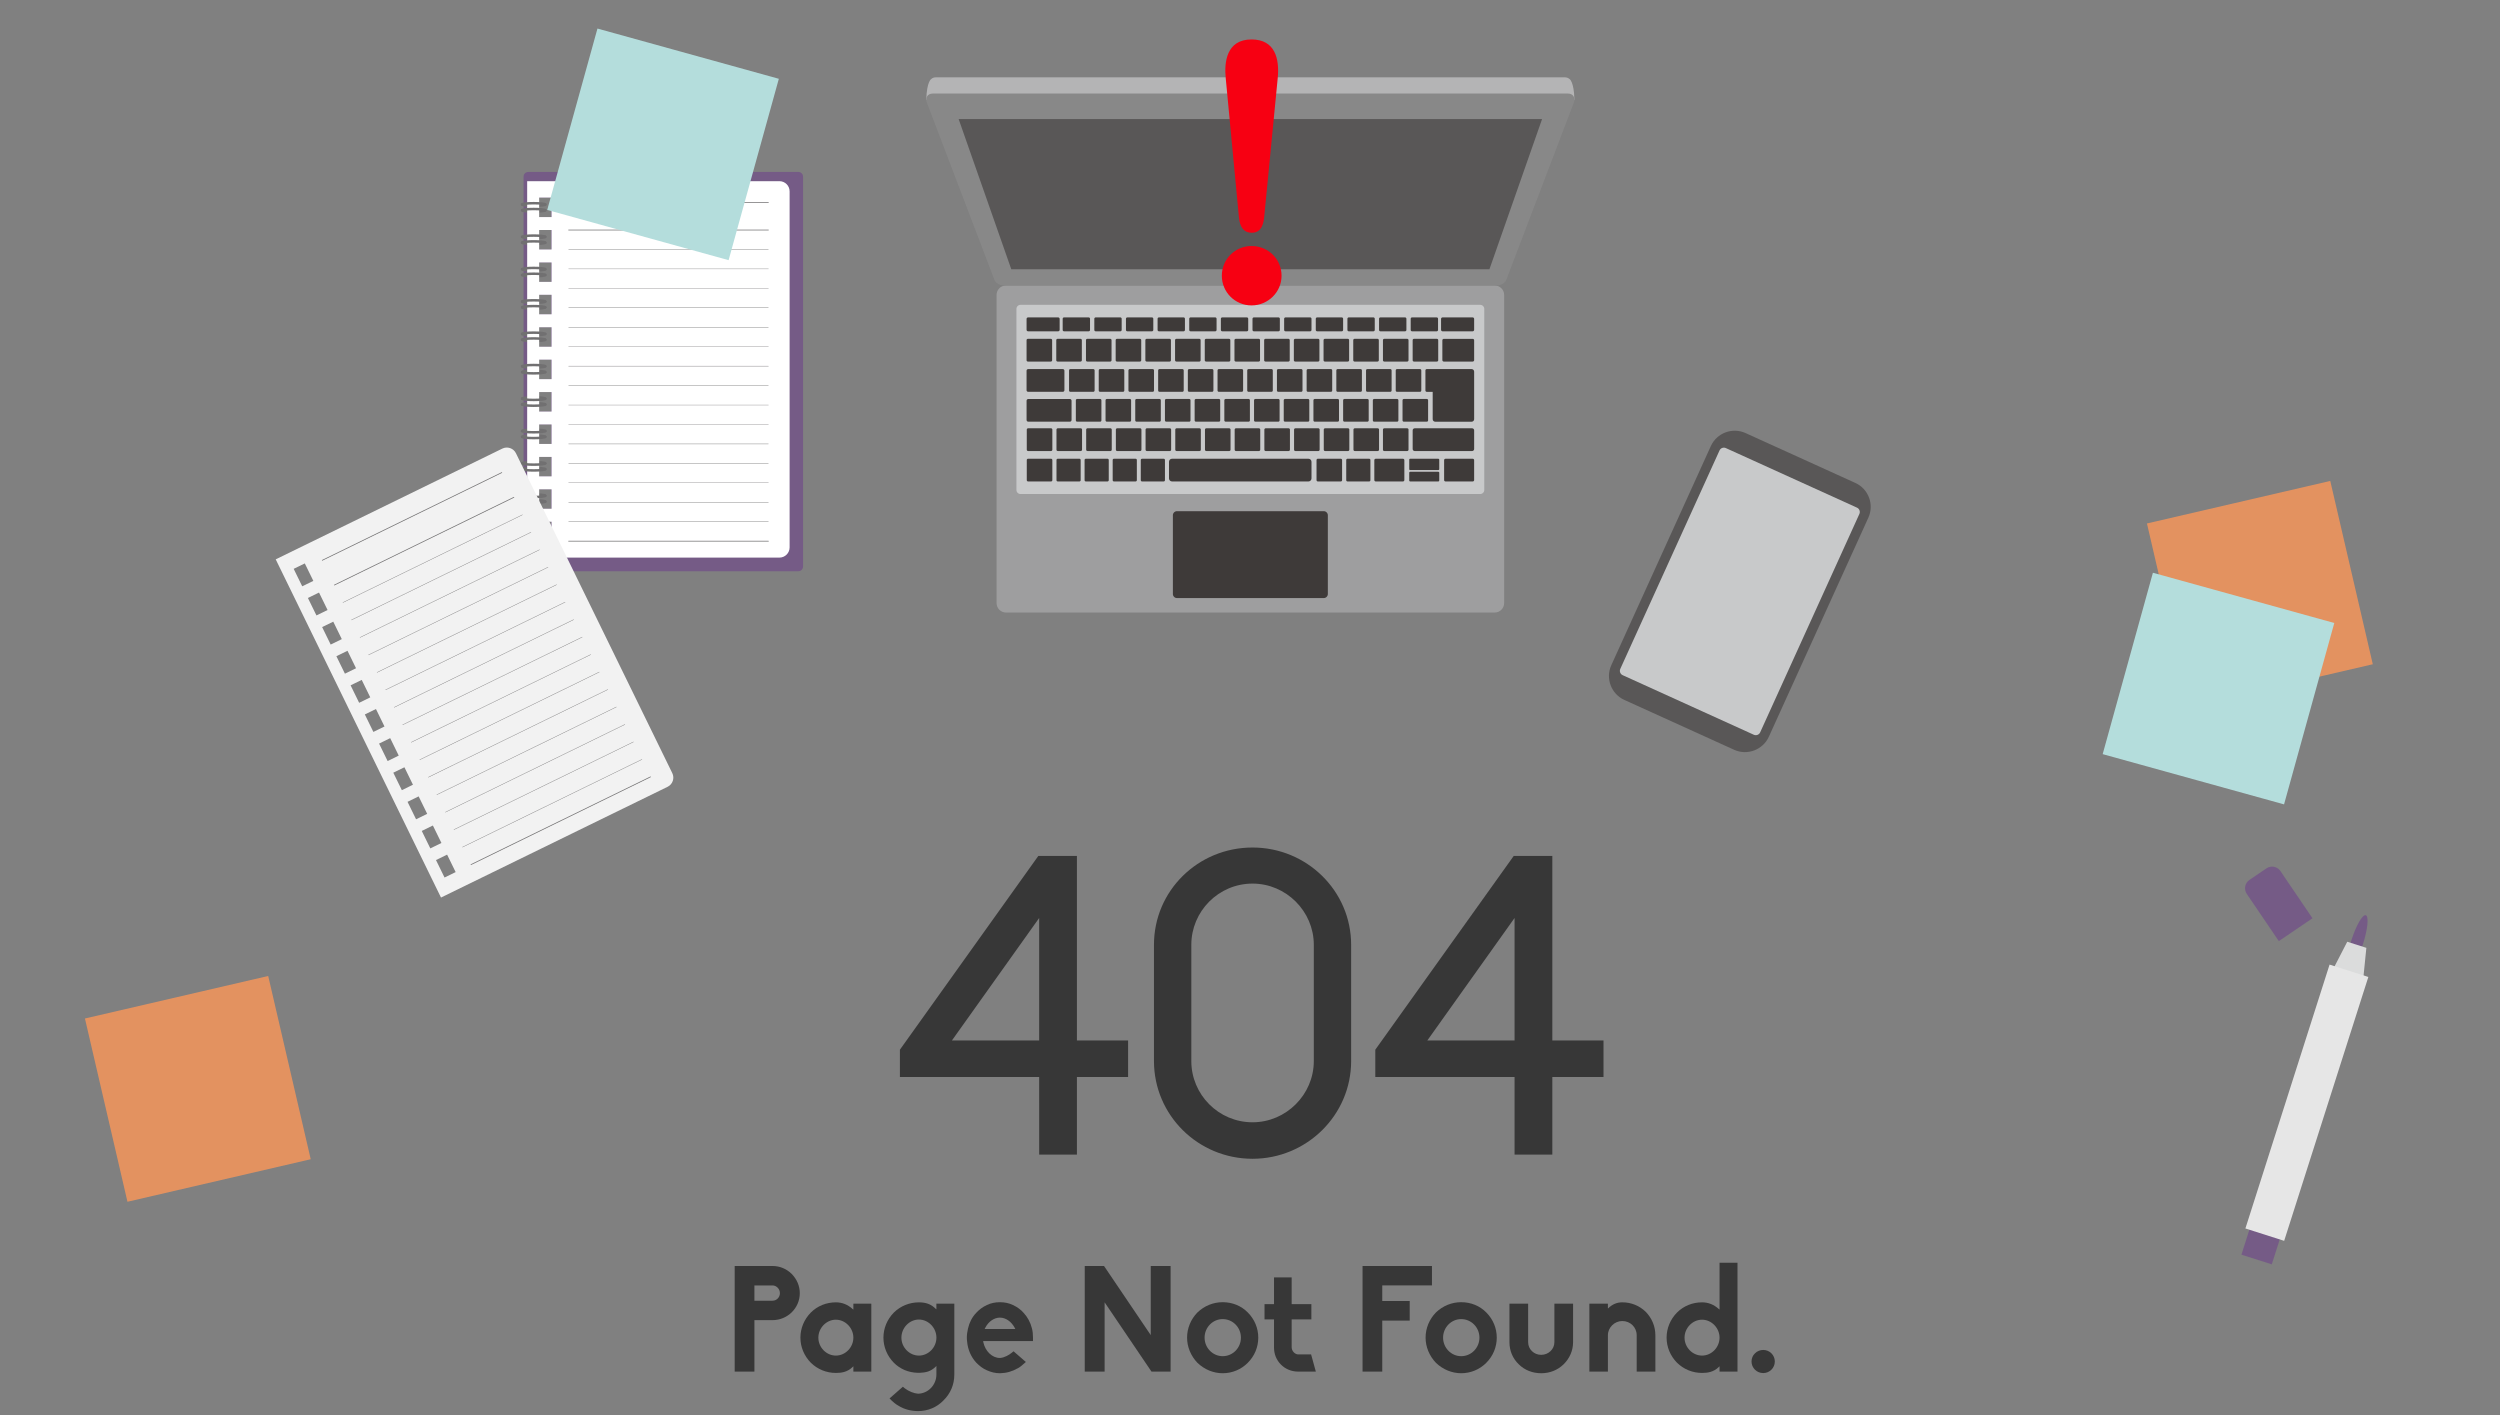 <?xml version="1.0" encoding="utf-8"?>
<!-- Generator: Adobe Illustrator 15.0.0, SVG Export Plug-In . SVG Version: 6.00 Build 0)  -->
<!DOCTYPE svg PUBLIC "-//W3C//DTD SVG 1.1//EN" "http://www.w3.org/Graphics/SVG/1.1/DTD/svg11.dtd">
<svg version="1.1" id="レイヤー_1" xmlns="http://www.w3.org/2000/svg" xmlns:xlink="http://www.w3.org/1999/xlink" x="0px"
	 y="0px" width="590px" height="334.007px" viewBox="0 0.003 590 334.007" enable-background="new 0 0.003 590 334.007"
	 xml:space="preserve">
<rect x="0" y="0.003" width="590" height="334.007" fill="#808080" stroke="none"/>
<g>
	<g>
		<g>
			<path fill="#9E9E9F" d="M352.752,144.563H237.418c-1.227,0-2.228-1.002-2.228-2.227V69.604c0-1.225,1.001-2.227,2.228-2.227
				h115.334c1.225,0,2.227,1.002,2.227,2.227v72.732C354.977,143.562,353.976,144.563,352.752,144.563z"/>
			<g>
				<path fill="#C8C9CA" d="M349.327,116.594H240.842c-0.529,0-0.964-0.435-0.964-0.964V72.906c0-0.527,0.435-0.963,0.964-0.963
					h108.484c0.528,0,0.963,0.436,0.963,0.963v42.726C350.29,116.159,349.857,116.594,349.327,116.594z"/>
				<path fill="#3E3A39" d="M249.723,78.195h-7.098c-0.194,0-0.354-0.157-0.354-0.354v-2.578c0-0.195,0.159-0.354,0.354-0.354h7.098
					c0.193,0,0.354,0.157,0.354,0.354v2.578C250.077,78.036,249.917,78.195,249.723,78.195z"/>
				<path fill="#3E3A39" d="M347.544,78.195h-7.1c-0.192,0-0.354-0.157-0.354-0.354v-2.578c0-0.195,0.158-0.354,0.354-0.354h7.1
					c0.195,0,0.354,0.157,0.354,0.354v2.578C347.898,78.036,347.74,78.195,347.544,78.195z"/>
				<path fill="#3E3A39" d="M256.926,78.195h-5.812c-0.18,0-0.322-0.146-0.322-0.32v-2.646c0-0.178,0.146-0.322,0.322-0.322h5.812
					c0.177,0,0.321,0.146,0.321,0.322v2.646C257.248,78.05,257.102,78.195,256.926,78.195z"/>
				<path fill="#3E3A39" d="M264.392,78.195h-5.812c-0.179,0-0.321-0.146-0.321-0.32v-2.646c0-0.178,0.146-0.322,0.321-0.322h5.812
					c0.178,0,0.322,0.146,0.322,0.322v2.646C264.715,78.05,264.569,78.195,264.392,78.195z"/>
				<path fill="#3E3A39" d="M271.858,78.195h-5.812c-0.176,0-0.32-0.146-0.32-0.32v-2.646c0-0.178,0.146-0.322,0.32-0.322h5.812
					c0.18,0,0.322,0.146,0.322,0.322v2.646C272.181,78.05,272.036,78.195,271.858,78.195z"/>
				<path fill="#3E3A39" d="M279.325,78.195h-5.812c-0.178,0-0.322-0.146-0.322-0.32v-2.646c0-0.178,0.146-0.322,0.322-0.322h5.812
					c0.177,0,0.32,0.146,0.32,0.322v2.646C279.647,78.05,279.502,78.195,279.325,78.195z"/>
				<path fill="#3E3A39" d="M286.791,78.195h-5.812c-0.178,0-0.32-0.146-0.32-0.32v-2.646c0-0.178,0.146-0.322,0.32-0.322h5.812
					c0.179,0,0.32,0.146,0.32,0.322v2.646C287.113,78.05,286.969,78.195,286.791,78.195z"/>
				<path fill="#3E3A39" d="M294.258,78.195h-5.812c-0.178,0-0.32-0.146-0.32-0.32v-2.646c0-0.178,0.146-0.322,0.32-0.322h5.812
					c0.177,0,0.32,0.146,0.32,0.322v2.646C294.579,78.05,294.435,78.195,294.258,78.195z"/>
				<path fill="#3E3A39" d="M301.724,78.195h-5.812c-0.18,0-0.322-0.146-0.322-0.32v-2.646c0-0.178,0.146-0.322,0.322-0.322h5.812
					c0.178,0,0.321,0.146,0.321,0.322v2.646C302.046,78.05,301.901,78.195,301.724,78.195z"/>
				<path fill="#3E3A39" d="M309.19,78.195h-5.812c-0.177,0-0.321-0.146-0.321-0.32v-2.646c0-0.178,0.146-0.322,0.321-0.322h5.812
					c0.179,0,0.322,0.146,0.322,0.322v2.646C309.513,78.05,309.367,78.195,309.19,78.195z"/>
				<path fill="#3E3A39" d="M316.657,78.195h-5.812c-0.179,0-0.322-0.146-0.322-0.32v-2.646c0-0.178,0.146-0.322,0.322-0.322h5.812
					c0.177,0,0.32,0.146,0.32,0.322v2.646C316.979,78.05,316.834,78.195,316.657,78.195z"/>
				<path fill="#3E3A39" d="M324.123,78.195h-5.812c-0.177,0-0.319-0.146-0.319-0.32v-2.646c0-0.178,0.146-0.322,0.319-0.322h5.812
					c0.179,0,0.32,0.146,0.32,0.322v2.646C324.445,78.05,324.301,78.195,324.123,78.195z"/>
				<path fill="#3E3A39" d="M331.589,78.195h-5.812c-0.177,0-0.32-0.146-0.32-0.32v-2.646c0-0.178,0.146-0.322,0.32-0.322h5.812
					c0.179,0,0.322,0.146,0.322,0.322v2.646C331.911,78.05,331.767,78.195,331.589,78.195z"/>
				<path fill="#3E3A39" d="M339.056,78.195h-5.812c-0.179,0-0.321-0.146-0.321-0.32v-2.646c0-0.178,0.146-0.322,0.321-0.322h5.812
					c0.178,0,0.321,0.146,0.321,0.322v2.646C339.378,78.05,339.233,78.195,339.056,78.195z"/>
				<path fill="#3E3A39" d="M247.997,85.334h-5.42c-0.168,0-0.308-0.14-0.308-0.308v-4.753c0-0.169,0.14-0.308,0.308-0.308h5.42
					c0.168,0,0.307,0.139,0.307,0.308v4.753C248.303,85.196,248.165,85.334,247.997,85.334z"/>
				<path fill="#3E3A39" d="M250.829,92.473h-8.188c-0.205,0-0.372-0.168-0.372-0.372V87.48c0-0.204,0.167-0.372,0.372-0.372h8.188
					c0.205,0,0.373,0.168,0.373,0.372v4.621C251.202,92.305,251.034,92.473,250.829,92.473z"/>
				<path fill="#3E3A39" d="M255.006,85.334h-5.42c-0.168,0-0.308-0.14-0.308-0.308v-4.753c0-0.169,0.14-0.308,0.308-0.308h5.42
					c0.17,0,0.307,0.139,0.307,0.308v4.753C255.311,85.196,255.175,85.334,255.006,85.334z"/>
				<path fill="#3E3A39" d="M262.015,85.334h-5.42c-0.168,0-0.307-0.14-0.307-0.308v-4.753c0-0.169,0.139-0.308,0.307-0.308h5.42
					c0.169,0,0.309,0.139,0.309,0.308v4.753C262.321,85.196,262.184,85.334,262.015,85.334z"/>
				<path fill="#3E3A39" d="M269.023,85.334h-5.42c-0.168,0-0.307-0.14-0.307-0.308v-4.753c0-0.169,0.139-0.308,0.307-0.308h5.42
					c0.169,0,0.308,0.139,0.308,0.308v4.753C269.329,85.196,269.192,85.334,269.023,85.334z"/>
				<path fill="#3E3A39" d="M276.032,85.334h-5.422c-0.168,0-0.306-0.14-0.306-0.308v-4.753c0-0.169,0.138-0.308,0.306-0.308h5.422
					c0.169,0,0.307,0.139,0.307,0.308v4.753C276.339,85.196,276.201,85.334,276.032,85.334z"/>
				<path fill="#3E3A39" d="M283.042,85.334h-5.42c-0.168,0-0.309-0.14-0.309-0.308v-4.753c0-0.169,0.141-0.308,0.309-0.308h5.42
					c0.168,0,0.306,0.139,0.306,0.308v4.753C283.347,85.196,283.21,85.334,283.042,85.334z"/>
				<path fill="#3E3A39" d="M290.051,85.334h-5.422c-0.168,0-0.306-0.14-0.306-0.308v-4.753c0-0.169,0.138-0.308,0.306-0.308h5.422
					c0.168,0,0.306,0.139,0.306,0.308v4.753C290.356,85.196,290.219,85.334,290.051,85.334z"/>
				<path fill="#3E3A39" d="M297.06,85.334h-5.42c-0.169,0-0.308-0.14-0.308-0.308v-4.753c0-0.169,0.139-0.308,0.308-0.308h5.42
					c0.168,0,0.308,0.139,0.308,0.308v4.753C297.365,85.196,297.227,85.334,297.06,85.334z"/>
				<path fill="#3E3A39" d="M304.068,85.334h-5.42c-0.169,0-0.308-0.14-0.308-0.308v-4.753c0-0.169,0.139-0.308,0.308-0.308h5.42
					c0.168,0,0.308,0.139,0.308,0.308v4.753C304.374,85.196,304.236,85.334,304.068,85.334z"/>
				<path fill="#3E3A39" d="M311.077,85.334h-5.42c-0.168,0-0.309-0.14-0.309-0.308v-4.753c0-0.169,0.141-0.308,0.309-0.308h5.42
					c0.168,0,0.307,0.139,0.307,0.308v4.753C311.383,85.196,311.245,85.334,311.077,85.334z"/>
				<path fill="#3E3A39" d="M318.086,85.334h-5.42c-0.168,0-0.308-0.14-0.308-0.308v-4.753c0-0.169,0.14-0.308,0.308-0.308h5.42
					c0.168,0,0.307,0.139,0.307,0.308v4.753C318.392,85.196,318.254,85.334,318.086,85.334z"/>
				<path fill="#3E3A39" d="M325.095,85.334h-5.421c-0.168,0-0.306-0.14-0.306-0.308v-4.753c0-0.169,0.138-0.308,0.306-0.308h5.421
					c0.168,0,0.306,0.139,0.306,0.308v4.753C325.4,85.196,325.263,85.334,325.095,85.334z"/>
				<path fill="#3E3A39" d="M332.103,85.334h-5.42c-0.168,0-0.307-0.14-0.307-0.308v-4.753c0-0.169,0.139-0.308,0.307-0.308h5.42
					c0.168,0,0.308,0.139,0.308,0.308v4.753C332.409,85.196,332.271,85.334,332.103,85.334z"/>
				<path fill="#3E3A39" d="M339.112,85.334h-5.42c-0.168,0-0.306-0.14-0.306-0.308v-4.753c0-0.169,0.138-0.308,0.306-0.308h5.42
					c0.17,0,0.309,0.139,0.309,0.308v4.753C339.419,85.196,339.281,85.334,339.112,85.334z"/>
				<path fill="#3E3A39" d="M258.022,92.473h-5.42c-0.169,0-0.308-0.139-0.308-0.307v-4.753c0-0.169,0.139-0.309,0.308-0.309h5.42
					c0.168,0,0.308,0.14,0.308,0.309v4.753C258.328,92.335,258.19,92.473,258.022,92.473z"/>
				<path fill="#3E3A39" d="M265.031,92.473h-5.423c-0.168,0-0.306-0.139-0.306-0.307v-4.753c0-0.169,0.138-0.309,0.306-0.309h5.423
					c0.168,0,0.306,0.14,0.306,0.309v4.753C265.337,92.335,265.199,92.473,265.031,92.473z"/>
				<path fill="#3E3A39" d="M272.04,92.473h-5.42c-0.169,0-0.309-0.139-0.309-0.307v-4.753c0-0.169,0.14-0.309,0.309-0.309h5.42
					c0.168,0,0.307,0.14,0.307,0.309v4.753C272.346,92.335,272.208,92.473,272.04,92.473z"/>
				<path fill="#3E3A39" d="M279.049,92.473h-5.421c-0.168,0-0.305-0.139-0.305-0.307v-4.753c0-0.169,0.137-0.309,0.305-0.309h5.421
					c0.169,0,0.307,0.14,0.307,0.309v4.753C279.354,92.335,279.217,92.473,279.049,92.473z"/>
				<path fill="#3E3A39" d="M286.058,92.473h-5.42c-0.168,0-0.308-0.139-0.308-0.307v-4.753c0-0.169,0.14-0.309,0.308-0.309h5.42
					c0.168,0,0.308,0.14,0.308,0.309v4.753C286.363,92.335,286.226,92.473,286.058,92.473z"/>
				<path fill="#3E3A39" d="M293.066,92.473h-5.42c-0.169,0-0.307-0.139-0.307-0.307v-4.753c0-0.169,0.138-0.309,0.307-0.309h5.42
					c0.168,0,0.308,0.14,0.308,0.309v4.753C293.372,92.335,293.234,92.473,293.066,92.473z"/>
				<path fill="#3E3A39" d="M300.075,92.473h-5.422c-0.168,0-0.306-0.139-0.306-0.307v-4.753c0-0.169,0.138-0.309,0.306-0.309h5.422
					c0.168,0,0.306,0.14,0.306,0.309v4.753C300.381,92.335,300.243,92.473,300.075,92.473z"/>
				<path fill="#3E3A39" d="M307.084,92.473h-5.42c-0.169,0-0.308-0.139-0.308-0.307v-4.753c0-0.169,0.139-0.309,0.308-0.309h5.42
					c0.169,0,0.307,0.14,0.307,0.309v4.753C307.39,92.335,307.253,92.473,307.084,92.473z"/>
				<path fill="#3E3A39" d="M314.093,92.473h-5.421c-0.168,0-0.306-0.139-0.306-0.307v-4.753c0-0.169,0.138-0.309,0.306-0.309h5.421
					c0.168,0,0.307,0.14,0.307,0.309v4.753C314.399,92.335,314.261,92.473,314.093,92.473z"/>
				<path fill="#3E3A39" d="M321.102,92.473h-5.42c-0.168,0-0.307-0.139-0.307-0.307v-4.753c0-0.169,0.139-0.309,0.307-0.309h5.42
					c0.169,0,0.308,0.14,0.308,0.309v4.753C321.407,92.335,321.27,92.473,321.102,92.473z"/>
				<path fill="#3E3A39" d="M328.11,92.473h-5.42c-0.168,0-0.306-0.139-0.306-0.307v-4.753c0-0.169,0.138-0.309,0.306-0.309h5.42
					c0.168,0,0.309,0.14,0.309,0.309v4.753C328.417,92.335,328.278,92.473,328.11,92.473z"/>
				<path fill="#3E3A39" d="M335.119,92.473h-5.42c-0.168,0-0.308-0.139-0.308-0.307v-4.753c0-0.169,0.14-0.309,0.308-0.309h5.42
					c0.169,0,0.307,0.14,0.307,0.309v4.753C335.425,92.335,335.288,92.473,335.119,92.473z"/>
				<path fill="#3E3A39" d="M347.306,87.107h-5.179h-3.42h-2c-0.168,0-0.308,0.14-0.308,0.309v4.753c0,0.168,0.14,0.307,0.308,0.307
					h1.407v6.459c0,0.326,0.267,0.593,0.593,0.593h8.599c0.325,0,0.593-0.267,0.593-0.593V87.7
					C347.898,87.374,347.632,87.107,347.306,87.107z"/>
				<path fill="#3E3A39" d="M252.483,99.524h-9.807c-0.224,0-0.405-0.184-0.405-0.403v-4.556c0-0.224,0.185-0.403,0.405-0.403h9.807
					c0.225,0,0.406,0.184,0.406,0.403v4.556C252.89,99.342,252.706,99.524,252.483,99.524z"/>
				<path fill="#3E3A39" d="M259.626,99.524h-5.42c-0.168,0-0.308-0.138-0.308-0.306v-4.754c0-0.168,0.14-0.306,0.308-0.306h5.42
					c0.169,0,0.308,0.138,0.308,0.306v4.754C259.933,99.387,259.795,99.524,259.626,99.524z"/>
				<path fill="#3E3A39" d="M266.636,99.524h-5.421c-0.169,0-0.307-0.138-0.307-0.306v-4.754c0-0.168,0.138-0.306,0.307-0.306h5.421
					c0.168,0,0.306,0.138,0.306,0.306v4.754C266.941,99.387,266.804,99.524,266.636,99.524z"/>
				<path fill="#3E3A39" d="M273.644,99.524h-5.42c-0.168,0-0.306-0.138-0.306-0.306v-4.754c0-0.168,0.138-0.306,0.306-0.306h5.42
					c0.169,0,0.309,0.138,0.309,0.306v4.754C273.95,99.387,273.812,99.524,273.644,99.524z"/>
				<path fill="#3E3A39" d="M280.653,99.524h-5.42c-0.168,0-0.307-0.138-0.307-0.306v-4.754c0-0.168,0.139-0.306,0.307-0.306h5.42
					c0.168,0,0.308,0.138,0.308,0.306v4.754C280.959,99.387,280.821,99.524,280.653,99.524z"/>
				<path fill="#3E3A39" d="M287.662,99.524h-5.42c-0.169,0-0.308-0.138-0.308-0.306v-4.754c0-0.168,0.139-0.306,0.308-0.306h5.42
					c0.168,0,0.307,0.138,0.307,0.306v4.754C287.968,99.387,287.83,99.524,287.662,99.524z"/>
				<path fill="#3E3A39" d="M294.671,99.524h-5.42c-0.168,0-0.309-0.138-0.309-0.306v-4.754c0-0.168,0.141-0.306,0.309-0.306h5.42
					c0.168,0,0.307,0.138,0.307,0.306v4.754C294.977,99.387,294.839,99.524,294.671,99.524z"/>
				<path fill="#3E3A39" d="M301.68,99.524h-5.42c-0.17,0-0.307-0.138-0.307-0.306v-4.754c0-0.168,0.137-0.306,0.307-0.306h5.42
					c0.168,0,0.306,0.138,0.306,0.306v4.754C301.985,99.387,301.848,99.524,301.68,99.524z"/>
				<path fill="#3E3A39" d="M308.688,99.524h-5.42c-0.168,0-0.308-0.138-0.308-0.306v-4.754c0-0.168,0.14-0.306,0.308-0.306h5.42
					c0.168,0,0.308,0.138,0.308,0.306v4.754C308.994,99.387,308.856,99.524,308.688,99.524z"/>
				<path fill="#3E3A39" d="M315.698,99.524h-5.422c-0.168,0-0.306-0.138-0.306-0.306v-4.754c0-0.168,0.138-0.306,0.306-0.306h5.422
					c0.169,0,0.306,0.138,0.306,0.306v4.754C316.003,99.387,315.866,99.524,315.698,99.524z"/>
				<path fill="#3E3A39" d="M322.706,99.524h-5.42c-0.168,0-0.308-0.138-0.308-0.306v-4.754c0-0.168,0.14-0.306,0.308-0.306h5.42
					c0.168,0,0.308,0.138,0.308,0.306v4.754C323.013,99.387,322.874,99.524,322.706,99.524z"/>
				<path fill="#3E3A39" d="M329.715,99.524h-5.42c-0.168,0-0.306-0.138-0.306-0.306v-4.754c0-0.168,0.138-0.306,0.306-0.306h5.42
					c0.17,0,0.307,0.138,0.307,0.306v4.754C330.02,99.387,329.884,99.524,329.715,99.524z"/>
				<path fill="#3E3A39" d="M336.724,99.524h-5.42c-0.168,0-0.307-0.138-0.307-0.306v-4.754c0-0.168,0.139-0.306,0.307-0.306h5.42
					c0.169,0,0.309,0.138,0.309,0.306v4.754C337.031,99.387,336.893,99.524,336.724,99.524z"/>
				<path fill="#3E3A39" d="M248.046,106.447h-5.42c-0.168,0-0.308-0.138-0.308-0.306v-4.754c0-0.168,0.14-0.307,0.308-0.307h5.42
					c0.169,0,0.308,0.139,0.308,0.307v4.754C248.352,106.31,248.215,106.447,248.046,106.447z"/>
				<path fill="#3E3A39" d="M255.056,106.447h-5.42c-0.169,0-0.308-0.138-0.308-0.306v-4.754c0-0.168,0.139-0.307,0.308-0.307h5.42
					c0.168,0,0.306,0.139,0.306,0.307v4.754C255.361,106.31,255.224,106.447,255.056,106.447z"/>
				<path fill="#3E3A39" d="M262.064,106.447h-5.421c-0.168,0-0.306-0.138-0.306-0.306v-4.754c0-0.168,0.138-0.307,0.306-0.307
					h5.421c0.168,0,0.308,0.139,0.308,0.307v4.754C262.37,106.31,262.232,106.447,262.064,106.447z"/>
				<path fill="#3E3A39" d="M269.073,106.447h-5.422c-0.168,0-0.307-0.138-0.307-0.306v-4.754c0-0.168,0.139-0.307,0.307-0.307
					h5.422c0.168,0,0.306,0.139,0.306,0.307v4.754C269.379,106.31,269.241,106.447,269.073,106.447z"/>
				<path fill="#3E3A39" d="M276.082,106.447h-5.42c-0.169,0-0.308-0.138-0.308-0.306v-4.754c0-0.168,0.139-0.307,0.308-0.307h5.42
					c0.168,0,0.307,0.139,0.307,0.307v4.754C276.388,106.31,276.25,106.447,276.082,106.447z"/>
				<path fill="#3E3A39" d="M248.046,113.629h-5.42c-0.168,0-0.308-0.138-0.308-0.308v-4.753c0-0.169,0.14-0.306,0.308-0.306h5.42
					c0.169,0,0.308,0.137,0.308,0.306v4.753C248.352,113.491,248.215,113.629,248.046,113.629z"/>
				<path fill="#3E3A39" d="M254.738,113.629h-5.109c-0.163,0-0.298-0.134-0.298-0.298v-4.771c0-0.164,0.135-0.297,0.298-0.297
					h5.109c0.163,0,0.3,0.133,0.3,0.297v4.771C255.036,113.495,254.901,113.629,254.738,113.629z"/>
				<path fill="#3E3A39" d="M261.368,113.629h-5.111c-0.162,0-0.297-0.134-0.297-0.298v-4.771c0-0.164,0.135-0.297,0.297-0.297
					h5.111c0.164,0,0.298,0.133,0.298,0.297v4.771C261.666,113.495,261.532,113.629,261.368,113.629z"/>
				<path fill="#3E3A39" d="M267.999,113.629h-5.11c-0.163,0-0.297-0.134-0.297-0.298v-4.771c0-0.164,0.134-0.297,0.297-0.297h5.11
					c0.164,0,0.297,0.133,0.297,0.297v4.771C268.296,113.495,268.163,113.629,267.999,113.629z"/>
				<path fill="#3E3A39" d="M274.63,113.629h-5.11c-0.164,0-0.298-0.134-0.298-0.298v-4.771c0-0.164,0.134-0.297,0.298-0.297h5.11
					c0.164,0,0.298,0.133,0.298,0.297v4.771C274.927,113.495,274.794,113.629,274.63,113.629z"/>
				<path fill="#3E3A39" d="M316.428,113.629h-5.421c-0.168,0-0.306-0.138-0.306-0.308v-4.753c0-0.169,0.138-0.306,0.306-0.306
					h5.421c0.169,0,0.306,0.137,0.306,0.306v4.753C316.733,113.491,316.597,113.629,316.428,113.629z"/>
				<path fill="#3E3A39" d="M323.119,113.629h-5.11c-0.163,0-0.298-0.134-0.298-0.298v-4.771c0-0.164,0.135-0.297,0.298-0.297h5.11
					c0.164,0,0.298,0.133,0.298,0.297v4.771C323.417,113.495,323.283,113.629,323.119,113.629z"/>
				<path fill="#3E3A39" d="M331.097,113.629h-6.425c-0.183,0-0.332-0.148-0.332-0.331v-4.701c0-0.184,0.149-0.331,0.332-0.331
					h6.425c0.182,0,0.331,0.147,0.331,0.331v4.701C331.428,113.479,331.278,113.629,331.097,113.629z"/>
				<path fill="#3E3A39" d="M339.429,110.946h-6.618c-0.129,0-0.232-0.104-0.232-0.232V108.5c0-0.129,0.104-0.233,0.232-0.233h6.618
					c0.129,0,0.233,0.104,0.233,0.233v2.213C339.663,110.841,339.558,110.946,339.429,110.946z"/>
				<path fill="#3E3A39" d="M339.446,113.629h-6.651c-0.119,0-0.217-0.1-0.217-0.217v-1.858c0-0.119,0.098-0.218,0.217-0.218h6.651
					c0.119,0,0.219,0.099,0.219,0.218v1.858C339.663,113.531,339.565,113.629,339.446,113.629z"/>
				<path fill="#3E3A39" d="M347.566,113.629h-6.424c-0.184,0-0.331-0.148-0.331-0.331v-4.701c0-0.184,0.147-0.331,0.331-0.331
					h6.424c0.185,0,0.332,0.147,0.332,0.331v4.701C347.898,113.479,347.749,113.629,347.566,113.629z"/>
				<path fill="#3E3A39" d="M308.79,113.629h-32.186c-0.396,0-0.723-0.324-0.723-0.724v-3.921c0-0.396,0.324-0.722,0.723-0.722
					h32.186c0.396,0,0.724,0.323,0.724,0.722v3.921C309.513,113.304,309.187,113.629,308.79,113.629z"/>
				<path fill="#3E3A39" d="M283.091,106.447h-5.42c-0.168,0-0.306-0.138-0.306-0.306v-4.754c0-0.168,0.138-0.307,0.306-0.307h5.42
					c0.169,0,0.307,0.139,0.307,0.307v4.754C283.396,106.31,283.259,106.447,283.091,106.447z"/>
				<path fill="#3E3A39" d="M290.1,106.447h-5.42c-0.169,0-0.307-0.138-0.307-0.306v-4.754c0-0.168,0.138-0.307,0.307-0.307h5.42
					c0.168,0,0.308,0.139,0.308,0.307v4.754C290.406,106.31,290.268,106.447,290.1,106.447z"/>
				<path fill="#3E3A39" d="M297.108,106.447h-5.42c-0.168,0-0.307-0.138-0.307-0.306v-4.754c0-0.168,0.139-0.307,0.307-0.307h5.42
					c0.168,0,0.309,0.139,0.309,0.307v4.754C297.415,106.31,297.276,106.447,297.108,106.447z"/>
				<path fill="#3E3A39" d="M304.117,106.447h-5.422c-0.168,0-0.306-0.138-0.306-0.306v-4.754c0-0.168,0.138-0.307,0.306-0.307
					h5.422c0.169,0,0.307,0.139,0.307,0.307v4.754C304.424,106.31,304.286,106.447,304.117,106.447z"/>
				<path fill="#3E3A39" d="M311.126,106.447h-5.42c-0.168,0-0.308-0.138-0.308-0.306v-4.754c0-0.168,0.14-0.307,0.308-0.307h5.42
					c0.168,0,0.308,0.139,0.308,0.307v4.754C311.433,106.31,311.294,106.447,311.126,106.447z"/>
				<path fill="#3E3A39" d="M318.135,106.447h-5.421c-0.168,0-0.306-0.138-0.306-0.306v-4.754c0-0.168,0.138-0.307,0.306-0.307
					h5.421c0.169,0,0.306,0.139,0.306,0.307v4.754C318.44,106.31,318.304,106.447,318.135,106.447z"/>
				<path fill="#3E3A39" d="M325.144,106.447h-5.42c-0.168,0-0.307-0.138-0.307-0.306v-4.754c0-0.168,0.139-0.307,0.307-0.307h5.42
					c0.168,0,0.309,0.139,0.309,0.307v4.754C325.45,106.31,325.311,106.447,325.144,106.447z"/>
				<path fill="#3E3A39" d="M332.103,106.447h-5.42c-0.168,0-0.307-0.138-0.307-0.306v-4.754c0-0.168,0.139-0.307,0.307-0.307h5.42
					c0.168,0,0.308,0.139,0.308,0.307v4.754C332.409,106.31,332.271,106.447,332.103,106.447z"/>
				<path fill="#3E3A39" d="M347.424,106.447h-13.562c-0.26,0-0.474-0.214-0.474-0.475v-4.416c0-0.262,0.214-0.476,0.474-0.476
					h13.562c0.262,0,0.476,0.214,0.476,0.476v4.416C347.898,106.233,347.685,106.447,347.424,106.447z"/>
				<path fill="#3E3A39" d="M347.558,85.334h-6.821c-0.188,0-0.341-0.152-0.341-0.341V80.31c0-0.188,0.152-0.342,0.341-0.342h6.821
					c0.188,0,0.341,0.153,0.341,0.342v4.685C347.898,85.181,347.745,85.334,347.558,85.334z"/>
			</g>
			<path fill="#3E3A39" d="M312.406,141.149h-34.644c-0.529,0-0.962-0.435-0.962-0.963v-18.582c0-0.527,0.433-0.963,0.962-0.963
				h34.646c0.527,0,0.963,0.436,0.963,0.963v18.582C313.369,140.716,312.935,141.149,312.406,141.149z"/>
			<path fill="#B4B4B5" d="M371.562,23.555c-0.091-4.354-1.169-4.917-1.169-4.917l-0.005,0.012c-0.26-0.248-0.633-0.396-1.094-0.396
				h-148.42c-0.463,0-0.836,0.146-1.098,0.396l0,0c0,0-1.075,0.562-1.168,4.917h2.097l14.583,38.648
				c0.275,0.736,1.264,1.334,2.189,1.334h115.211c0.93,0,1.913-0.598,2.19-1.334l14.589-38.662L371.562,23.555L371.562,23.555z"/>
			<g>
				<path fill="#888888" d="M353.272,67.379H236.897c-0.938,0-1.934-0.6-2.214-1.334l-15.929-41.791
					c-0.452-1.188,0.161-2.173,1.368-2.173h149.921c1.208,0,1.821,0.981,1.368,2.173l-15.929,41.791
					C355.205,66.781,354.21,67.379,353.272,67.379z"/>
				<polygon fill="#595757" points="238.664,63.552 226.237,28.098 363.933,28.098 351.505,63.552 				"/>
			</g>
		</g>
	</g>
</g>
<g>
	<g>
		<g>
			<path fill="#755B86" d="M188.427,40.584h-63.771c-0.603,0-1.094,0.492-1.094,1.096v92.039c0,0.603,0.491,1.095,1.094,1.095
				h63.771c0.603,0,1.095-0.492,1.095-1.095v-92.04C189.521,41.077,189.029,40.584,188.427,40.584z M130.057,127.72h-2.92v-4.592
				h2.92V127.72z M130.057,120.072h-2.92v-4.59h2.92V120.072z M130.057,112.421h-2.92v-4.589h2.92V112.421z M130.057,104.773h-2.92
				v-4.59h2.92V104.773z M130.057,97.123h-2.92v-4.59h2.92V97.123z M130.057,89.474h-2.92v-4.59h2.92V89.474z M130.057,81.825h-2.92
				v-4.59h2.92V81.825z M130.057,74.175h-2.92v-4.592h2.92V74.175z M130.057,66.526h-2.92v-4.589h2.92V66.526z M130.057,58.876
				h-2.92v-4.589h2.92V58.876z M130.057,51.228h-2.92v-4.59h2.92V51.228z"/>
			<g>
				<path fill="none" stroke="#717071" stroke-width="0.59" stroke-linecap="round" stroke-miterlimit="10" d="M128.701,48.261
					c0,0.167-1.229,0.302-2.747,0.302c-1.518,0-2.747-0.135-2.747-0.302"/>
				<path fill="none" stroke="#717071" stroke-width="0.59" stroke-linecap="round" stroke-miterlimit="10" d="M128.701,49.629
					c0,0.166-1.229,0.303-2.747,0.303c-1.518,0-2.747-0.137-2.747-0.303"/>
				<path fill="none" stroke="#717071" stroke-width="0.59" stroke-linecap="round" stroke-miterlimit="10" d="M128.701,55.898
					c0,0.167-1.229,0.303-2.747,0.303c-1.518,0-2.747-0.136-2.747-0.303"/>
				<path fill="none" stroke="#717071" stroke-width="0.59" stroke-linecap="round" stroke-miterlimit="10" d="M128.701,57.266
					c0,0.166-1.229,0.301-2.747,0.301c-1.518,0-2.747-0.135-2.747-0.301"/>
				<path fill="none" stroke="#717071" stroke-width="0.59" stroke-linecap="round" stroke-miterlimit="10" d="M128.701,63.536
					c0,0.166-1.229,0.301-2.747,0.301c-1.518,0-2.747-0.135-2.747-0.301"/>
				<path fill="none" stroke="#717071" stroke-width="0.59" stroke-linecap="round" stroke-miterlimit="10" d="M128.701,64.904
					c0,0.167-1.229,0.302-2.747,0.302c-1.518,0-2.747-0.135-2.747-0.302"/>
				<path fill="none" stroke="#717071" stroke-width="0.59" stroke-linecap="round" stroke-miterlimit="10" d="M128.701,71.172
					c0,0.167-1.229,0.304-2.747,0.304c-1.518,0-2.747-0.137-2.747-0.304"/>
				<path fill="none" stroke="#717071" stroke-width="0.59" stroke-linecap="round" stroke-miterlimit="10" d="M128.701,72.539
					c0,0.167-1.229,0.302-2.747,0.302c-1.518,0-2.747-0.135-2.747-0.302"/>
				<path fill="none" stroke="#717071" stroke-width="0.59" stroke-linecap="round" stroke-miterlimit="10" d="M128.701,78.81
					c0,0.166-1.229,0.302-2.747,0.302c-1.518,0-2.747-0.136-2.747-0.302"/>
				<path fill="none" stroke="#717071" stroke-width="0.59" stroke-linecap="round" stroke-miterlimit="10" d="M128.701,80.177
					c0,0.166-1.229,0.302-2.747,0.302c-1.518,0-2.747-0.136-2.747-0.302"/>
				<path fill="none" stroke="#717071" stroke-width="0.59" stroke-linecap="round" stroke-miterlimit="10" d="M128.701,86.448
					c0,0.166-1.229,0.301-2.747,0.301c-1.518,0-2.747-0.135-2.747-0.301"/>
				<path fill="none" stroke="#717071" stroke-width="0.59" stroke-linecap="round" stroke-miterlimit="10" d="M123.207,87.814
					c0-0.166,1.229-0.301,2.747-0.301c1.519,0,2.747,0.135,2.747,0.301"/>
				<path fill="none" stroke="#717071" stroke-width="0.59" stroke-linecap="round" stroke-miterlimit="10" d="M123.207,94.083
					c0-0.166,1.229-0.301,2.747-0.301c1.519,0,2.747,0.135,2.747,0.301"/>
				<path fill="none" stroke="#717071" stroke-width="0.59" stroke-linecap="round" stroke-miterlimit="10" d="M123.207,95.452
					c0-0.167,1.229-0.303,2.747-0.303c1.519,0,2.747,0.136,2.747,0.303"/>
				<path fill="none" stroke="#717071" stroke-width="0.59" stroke-linecap="round" stroke-miterlimit="10" d="M123.207,101.721
					c0-0.167,1.229-0.304,2.747-0.304c1.519,0,2.747,0.137,2.747,0.304"/>
				<path fill="none" stroke="#717071" stroke-width="0.59" stroke-linecap="round" stroke-miterlimit="10" d="M123.207,103.088
					c0-0.166,1.229-0.302,2.747-0.302c1.519,0,2.747,0.136,2.747,0.302"/>
				<path fill="none" stroke="#717071" stroke-width="0.59" stroke-linecap="round" stroke-miterlimit="10" d="M123.207,109.358
					c0-0.166,1.229-0.302,2.747-0.302c1.519,0,2.747,0.136,2.747,0.302"/>
				<path fill="none" stroke="#717071" stroke-width="0.59" stroke-linecap="round" stroke-miterlimit="10" d="M123.207,110.725
					c0-0.166,1.229-0.303,2.747-0.303c1.519,0,2.747,0.137,2.747,0.303"/>
				<path fill="none" stroke="#717071" stroke-width="0.59" stroke-linecap="round" stroke-miterlimit="10" d="M123.207,116.995
					c0-0.166,1.229-0.301,2.747-0.301c1.519,0,2.747,0.135,2.747,0.301"/>
				<path fill="none" stroke="#717071" stroke-width="0.59" stroke-linecap="round" stroke-miterlimit="10" d="M123.207,118.364
					c0-0.167,1.229-0.303,2.747-0.303c1.519,0,2.747,0.136,2.747,0.303"/>
				<path fill="none" stroke="#717071" stroke-width="0.59" stroke-linecap="round" stroke-miterlimit="10" d="M123.207,124.632
					c0-0.167,1.229-0.302,2.747-0.302c1.519,0,2.747,0.135,2.747,0.302"/>
				<path fill="none" stroke="#717071" stroke-width="0.59" stroke-linecap="round" stroke-miterlimit="10" d="M123.207,125.999
					c0-0.166,1.229-0.302,2.747-0.302c1.519,0,2.747,0.136,2.747,0.302"/>
				<g>
					<g>
						<g>
							<path fill="#FFFFFF" d="M183.942,42.76h-59.529v88.838h59.529c1.33,0,2.406-1.078,2.406-2.407V45.167
								C186.349,43.838,185.272,42.76,183.942,42.76z M130.161,127.72h-2.921v-4.592h2.921V127.72z M130.161,120.072h-2.921v-4.59
								h2.921V120.072z M130.161,112.421h-2.921v-4.589h2.921V112.421z M130.161,104.773h-2.921v-4.59h2.921V104.773z
								 M130.161,97.123h-2.921v-4.59h2.921V97.123z M130.161,89.474h-2.921v-4.59h2.921V89.474z M130.161,81.825h-2.921v-4.59
								h2.921V81.825z M130.161,74.175h-2.921v-4.592h2.921V74.175z M130.161,66.526h-2.921v-4.589h2.921V66.526z M130.161,58.876
								h-2.921v-4.589h2.921V58.876z M130.161,51.228h-2.921v-4.59h2.921V51.228z"/>
						</g>
					</g>
				</g>
				
					<line fill="none" stroke="#717071" stroke-width="0.172" stroke-linecap="round" stroke-miterlimit="10" x1="134.195" y1="47.788" x2="181.343" y2="47.788"/>
				
					<line fill="none" stroke="#717071" stroke-width="0.172" stroke-linecap="round" stroke-miterlimit="10" x1="134.195" y1="54.288" x2="181.343" y2="54.288"/>
				
					<line fill="none" stroke="#717071" stroke-width="0.086" stroke-linecap="round" stroke-miterlimit="10" x1="134.195" y1="58.876" x2="181.343" y2="58.876"/>
				
					<line fill="none" stroke="#717071" stroke-width="0.086" stroke-linecap="round" stroke-miterlimit="10" x1="134.195" y1="63.465" x2="181.343" y2="63.465"/>
				
					<line fill="none" stroke="#717071" stroke-width="0.086" stroke-linecap="round" stroke-miterlimit="10" x1="134.195" y1="68.056" x2="181.343" y2="68.056"/>
				
					<line fill="none" stroke="#717071" stroke-width="0.086" stroke-linecap="round" stroke-miterlimit="10" x1="134.195" y1="72.646" x2="181.343" y2="72.646"/>
				
					<line fill="none" stroke="#717071" stroke-width="0.086" stroke-linecap="round" stroke-miterlimit="10" x1="134.195" y1="77.236" x2="181.343" y2="77.236"/>
				
					<line fill="none" stroke="#717071" stroke-width="0.086" stroke-linecap="round" stroke-miterlimit="10" x1="134.195" y1="81.825" x2="181.343" y2="81.825"/>
				
					<line fill="none" stroke="#717071" stroke-width="0.086" stroke-linecap="round" stroke-miterlimit="10" x1="134.195" y1="86.414" x2="181.343" y2="86.414"/>
				
					<line fill="none" stroke="#717071" stroke-width="0.086" stroke-linecap="round" stroke-miterlimit="10" x1="134.195" y1="91.003" x2="181.343" y2="91.003"/>
				
					<line fill="none" stroke="#717071" stroke-width="0.086" stroke-linecap="round" stroke-miterlimit="10" x1="134.195" y1="95.593" x2="181.343" y2="95.593"/>
				
					<line fill="none" stroke="#717071" stroke-width="0.086" stroke-linecap="round" stroke-miterlimit="10" x1="134.195" y1="100.183" x2="181.343" y2="100.183"/>
				
					<line fill="none" stroke="#717071" stroke-width="0.086" stroke-linecap="round" stroke-miterlimit="10" x1="134.195" y1="104.772" x2="181.343" y2="104.772"/>
				
					<line fill="none" stroke="#717071" stroke-width="0.086" stroke-linecap="round" stroke-miterlimit="10" x1="134.195" y1="109.363" x2="181.343" y2="109.363"/>
				
					<line fill="none" stroke="#717071" stroke-width="0.086" stroke-linecap="round" stroke-miterlimit="10" x1="134.195" y1="113.952" x2="181.343" y2="113.952"/>
				
					<line fill="none" stroke="#717071" stroke-width="0.086" stroke-linecap="round" stroke-miterlimit="10" x1="134.195" y1="118.541" x2="181.343" y2="118.541"/>
				
					<line fill="none" stroke="#717071" stroke-width="0.086" stroke-linecap="round" stroke-miterlimit="10" x1="134.195" y1="123.13" x2="181.343" y2="123.13"/>
				
					<line fill="none" stroke="#717071" stroke-width="0.172" stroke-linecap="round" stroke-miterlimit="10" x1="134.195" y1="127.72" x2="181.343" y2="127.72"/>
				<path fill="none" stroke="#717071" stroke-width="0.59" stroke-linecap="round" stroke-miterlimit="10" d="M123.207,48.261
					c0-0.166,1.229-0.303,2.747-0.303c1.519,0,2.747,0.137,2.747,0.303"/>
				<path fill="none" stroke="#717071" stroke-width="0.59" stroke-linecap="round" stroke-miterlimit="10" d="M123.207,49.629
					c0-0.167,1.229-0.302,2.747-0.302c1.519,0,2.747,0.135,2.747,0.302"/>
				<path fill="none" stroke="#717071" stroke-width="0.59" stroke-linecap="round" stroke-miterlimit="10" d="M123.207,55.898
					c0-0.166,1.229-0.301,2.747-0.301c1.519,0,2.747,0.135,2.747,0.301"/>
				<path fill="none" stroke="#717071" stroke-width="0.59" stroke-linecap="round" stroke-miterlimit="10" d="M123.207,57.266
					c0-0.167,1.229-0.304,2.747-0.304c1.519,0,2.747,0.137,2.747,0.304"/>
				<path fill="none" stroke="#717071" stroke-width="0.59" stroke-linecap="round" stroke-miterlimit="10" d="M123.207,63.536
					c0-0.167,1.229-0.303,2.747-0.303c1.519,0,2.747,0.136,2.747,0.303"/>
				<path fill="none" stroke="#717071" stroke-width="0.59" stroke-linecap="round" stroke-miterlimit="10" d="M123.207,64.904
					c0-0.166,1.229-0.302,2.747-0.302c1.519,0,2.747,0.136,2.747,0.302"/>
				<path fill="none" stroke="#717071" stroke-width="0.59" stroke-linecap="round" stroke-miterlimit="10" d="M123.207,71.172
					c0-0.166,1.229-0.301,2.747-0.301c1.519,0,2.747,0.135,2.747,0.301"/>
				<path fill="none" stroke="#717071" stroke-width="0.59" stroke-linecap="round" stroke-miterlimit="10" d="M123.207,72.539
					c0-0.166,1.229-0.301,2.747-0.301c1.519,0,2.747,0.135,2.747,0.301"/>
				<path fill="none" stroke="#717071" stroke-width="0.59" stroke-linecap="round" stroke-miterlimit="10" d="M123.207,78.81
					c0-0.167,1.229-0.304,2.747-0.304c1.519,0,2.747,0.137,2.747,0.304"/>
				<path fill="none" stroke="#717071" stroke-width="0.59" stroke-linecap="round" stroke-miterlimit="10" d="M123.207,80.177
					c0-0.167,1.229-0.304,2.747-0.304c1.519,0,2.747,0.137,2.747,0.304"/>
				<path fill="none" stroke="#717071" stroke-width="0.59" stroke-linecap="round" stroke-miterlimit="10" d="M123.207,86.448
					c0-0.167,1.229-0.303,2.747-0.303c1.519,0,2.747,0.136,2.747,0.303"/>
				<path fill="none" stroke="#717071" stroke-width="0.59" stroke-linecap="round" stroke-miterlimit="10" d="M128.701,87.814
					c0,0.167-1.229,0.303-2.747,0.303c-1.518,0-2.747-0.136-2.747-0.303"/>
				<path fill="none" stroke="#717071" stroke-width="0.59" stroke-linecap="round" stroke-miterlimit="10" d="M128.701,94.083
					c0,0.167-1.229,0.304-2.747,0.304c-1.518,0-2.747-0.137-2.747-0.304"/>
				<path fill="none" stroke="#717071" stroke-width="0.59" stroke-linecap="round" stroke-miterlimit="10" d="M128.701,95.452
					c0,0.166-1.229,0.301-2.747,0.301c-1.518,0-2.747-0.135-2.747-0.301"/>
				<path fill="none" stroke="#717071" stroke-width="0.59" stroke-linecap="round" stroke-miterlimit="10" d="M128.701,101.721
					c0,0.166-1.229,0.301-2.747,0.301c-1.518,0-2.747-0.135-2.747-0.301"/>
				<path fill="none" stroke="#717071" stroke-width="0.59" stroke-linecap="round" stroke-miterlimit="10" d="M128.701,103.088
					c0,0.166-1.229,0.303-2.747,0.303c-1.518,0-2.747-0.137-2.747-0.303"/>
				<path fill="none" stroke="#717071" stroke-width="0.59" stroke-linecap="round" stroke-miterlimit="10" d="M128.701,109.358
					c0,0.166-1.229,0.302-2.747,0.302c-1.518,0-2.747-0.136-2.747-0.302"/>
				<path fill="none" stroke="#717071" stroke-width="0.59" stroke-linecap="round" stroke-miterlimit="10" d="M128.701,110.725
					c0,0.167-1.229,0.303-2.747,0.303c-1.518,0-2.747-0.136-2.747-0.303"/>
				<path fill="none" stroke="#717071" stroke-width="0.59" stroke-linecap="round" stroke-miterlimit="10" d="M128.701,116.995
					c0,0.167-1.229,0.302-2.747,0.302c-1.518,0-2.747-0.135-2.747-0.302"/>
				<path fill="none" stroke="#717071" stroke-width="0.59" stroke-linecap="round" stroke-miterlimit="10" d="M128.701,118.364
					c0,0.166-1.229,0.301-2.747,0.301c-1.518,0-2.747-0.135-2.747-0.301"/>
				<path fill="none" stroke="#717071" stroke-width="0.59" stroke-linecap="round" stroke-miterlimit="10" d="M128.701,124.632
					c0,0.166-1.229,0.303-2.747,0.303c-1.518,0-2.747-0.137-2.747-0.303"/>
				<path fill="none" stroke="#717071" stroke-width="0.59" stroke-linecap="round" stroke-miterlimit="10" d="M128.701,125.999
					c0,0.166-1.229,0.304-2.747,0.304c-1.518,0-2.747-0.138-2.747-0.304"/>
			</g>
		</g>
	</g>
</g>
<g>
	<g>
		<g>
			<g>
				<path fill="#F2F2F2" d="M118.549,105.871l-53.482,26.141l39.008,79.813l53.482-26.139c1.192-0.584,1.688-2.025,1.104-3.221
					l-36.895-75.49C121.184,105.782,119.742,105.287,118.549,105.871z M107.534,205.817l-2.624,1.281l-2.017-4.123l2.625-1.281
					L107.534,205.817z M104.177,198.944l-2.624,1.281l-2.018-4.123l2.624-1.281L104.177,198.944z M100.817,192.073l-2.624,1.281
					l-2.016-4.123l2.624-1.283L100.817,192.073z M97.458,185.2l-2.622,1.281l-2.018-4.123l2.625-1.281L97.458,185.2z M94.1,178.327
					l-2.624,1.281l-2.016-4.121l2.624-1.283L94.1,178.327z M90.74,171.454l-2.623,1.283l-2.017-4.125l2.624-1.282L90.74,171.454z
					 M87.383,164.581l-2.624,1.282l-2.018-4.123l2.625-1.282L87.383,164.581z M84.024,157.709l-2.624,1.282l-2.016-4.123
					l2.623-1.283L84.024,157.709z M80.664,150.836l-2.623,1.283l-2.016-4.124l2.624-1.282L80.664,150.836z M77.306,143.964
					l-2.624,1.282l-2.018-4.123l2.625-1.28L77.306,143.964z M73.948,137.092l-2.624,1.28l-2.017-4.124l2.624-1.28L73.948,137.092z"
					/>
			</g>
		</g>
	</g>
	
		<line fill="none" stroke="#717071" stroke-width="0.172" stroke-linecap="round" stroke-miterlimit="10" x1="76.061" y1="132.231" x2="118.421" y2="111.53"/>
	
		<line fill="none" stroke="#717071" stroke-width="0.172" stroke-linecap="round" stroke-miterlimit="10" x1="78.914" y1="138.071" x2="121.274" y2="117.369"/>
	
		<line fill="none" stroke="#717071" stroke-width="0.086" stroke-linecap="round" stroke-miterlimit="10" x1="80.93" y1="142.195" x2="123.289" y2="121.492"/>
	
		<line fill="none" stroke="#717071" stroke-width="0.086" stroke-linecap="round" stroke-miterlimit="10" x1="82.945" y1="146.317" x2="125.304" y2="125.615"/>
	
		<line fill="none" stroke="#717071" stroke-width="0.086" stroke-linecap="round" stroke-miterlimit="10" x1="84.961" y1="150.44" x2="127.32" y2="129.74"/>
	
		<line fill="none" stroke="#717071" stroke-width="0.086" stroke-linecap="round" stroke-miterlimit="10" x1="86.975" y1="154.564" x2="129.335" y2="133.863"/>
	
		<line fill="none" stroke="#717071" stroke-width="0.086" stroke-linecap="round" stroke-miterlimit="10" x1="88.99" y1="158.687" x2="131.35" y2="137.987"/>
	
		<line fill="none" stroke="#717071" stroke-width="0.086" stroke-linecap="round" stroke-miterlimit="10" x1="91.007" y1="162.811" x2="133.365" y2="142.109"/>
	
		<line fill="none" stroke="#717071" stroke-width="0.086" stroke-linecap="round" stroke-miterlimit="10" x1="93.021" y1="166.934" x2="135.381" y2="146.233"/>
	
		<line fill="none" stroke="#717071" stroke-width="0.086" stroke-linecap="round" stroke-miterlimit="10" x1="95.036" y1="171.057" x2="137.396" y2="150.356"/>
	
		<line fill="none" stroke="#717071" stroke-width="0.086" stroke-linecap="round" stroke-miterlimit="10" x1="97.052" y1="175.18" x2="139.41" y2="154.479"/>
	
		<line fill="none" stroke="#717071" stroke-width="0.086" stroke-linecap="round" stroke-miterlimit="10" x1="99.067" y1="179.303" x2="141.427" y2="158.603"/>
	
		<line fill="none" stroke="#717071" stroke-width="0.086" stroke-linecap="round" stroke-miterlimit="10" x1="101.082" y1="183.428" x2="143.442" y2="162.726"/>
	
		<line fill="none" stroke="#717071" stroke-width="0.086" stroke-linecap="round" stroke-miterlimit="10" x1="103.097" y1="187.552" x2="145.456" y2="166.85"/>
	
		<line fill="none" stroke="#717071" stroke-width="0.086" stroke-linecap="round" stroke-miterlimit="10" x1="105.113" y1="191.675" x2="147.472" y2="170.973"/>
	
		<line fill="none" stroke="#717071" stroke-width="0.086" stroke-linecap="round" stroke-miterlimit="10" x1="107.128" y1="195.798" x2="149.487" y2="175.096"/>
	
		<line fill="none" stroke="#717071" stroke-width="0.086" stroke-linecap="round" stroke-miterlimit="10" x1="109.143" y1="199.923" x2="151.503" y2="179.219"/>
	
		<line fill="none" stroke="#717071" stroke-width="0.172" stroke-linecap="round" stroke-miterlimit="10" x1="111.158" y1="204.046" x2="153.518" y2="183.343"/>
</g>
<g>
	<g>
		<g>
			
				<rect x="511.054" y="117.873" transform="matrix(-0.974 0.226 -0.226 -0.974 1084.386 156.074)" fill="#E39260" width="44.418" height="44.417"/>
		</g>
	</g>
</g>
<g>
	<g>
		<g>
			
				<rect x="24.502" y="234.731" transform="matrix(-0.974 0.226 -0.226 -0.974 150.244 496.673)" fill="#E39260" width="44.403" height="44.404"/>
		</g>
	</g>
</g>
<g>
	<g>
		<g>
			
				<rect x="501.585" y="140.251" transform="matrix(-0.964 -0.267 0.267 -0.964 985.117 458.962)" fill="#B4DDDC" width="44.404" height="44.405"/>
		</g>
	</g>
</g>
<g>
	<g>
		<g>
			
				<rect x="134.337" y="11.849" transform="matrix(-0.964 -0.267 0.267 -0.964 298.287 108.694)" fill="#B4DDDC" width="44.405" height="44.404"/>
		</g>
	</g>
</g>
<g>
	<g>
		<g>
			<path fill="#595757" d="M409.259,176.955l-25.924-11.775c-3.095-1.406-4.479-5.09-3.07-8.185l23.495-51.721
				c1.406-3.096,5.089-4.479,8.184-3.069l25.923,11.774c3.098,1.406,4.479,5.089,3.07,8.186l-23.494,51.719
				C416.034,176.979,412.353,178.36,409.259,176.955z"/>
			<path fill="#C8C9CA" d="M382.39,157.859l23.418-51.552c0.256-0.562,0.924-0.812,1.486-0.559l30.961,14.062
				c0.562,0.256,0.812,0.925,0.557,1.485l-23.418,51.552c-0.255,0.562-0.924,0.812-1.486,0.56l-30.959-14.063
				C382.385,159.09,382.134,158.421,382.39,157.859z"/>
		</g>
	</g>
</g>
<g>
	<g>
		<g>
			
				<ellipse transform="matrix(-0.304 0.953 -0.953 -0.304 937.365 -240.556)" fill="#755B86" cx="556.597" cy="222.294" rx="6.621" ry="1.44"/>
			<polygon fill="#DBDCDC" points="558.461,223.692 553.948,222.255 549.615,230.667 557.504,233.181 			"/>
			
				<rect x="530.359" y="288.514" transform="matrix(-0.953 -0.303 0.303 -0.953 954.156 734.041)" fill="#755B86" width="7.52" height="8.723"/>
			
				<rect x="539.677" y="227.787" transform="matrix(-0.953 -0.304 0.304 -0.953 984.128 673.984)" fill="#E6E6E6" width="9.601" height="65.346"/>
		</g>
	</g>
</g>
<g>
	<g>
		<g>
			<path fill="#755B86" d="M545.745,216.712l-7.942,5.395l-7.568-11.146c-0.736-1.084-0.454-2.562,0.631-3.297l4.015-2.729
				c1.085-0.736,2.562-0.455,3.297,0.63L545.745,216.712z"/>
		</g>
	</g>
</g>
<g>
	<path fill="#373737" d="M245.243,254.17h-32.867v-6.437l32.669-45.735h9.106v43.561h12.078v8.611h-12.077v18.313h-8.908
		L245.243,254.17L245.243,254.17z M245.243,216.649l-20.594,28.908h20.594V216.649z"/>
	<path fill="#373737" d="M318.869,222.985v27.425c0,12.771-10.494,23.064-23.267,23.064c-12.87,0-23.266-10.296-23.266-23.064
		v-27.425c0-12.771,10.396-22.968,23.266-22.968C308.375,200.018,318.869,210.215,318.869,222.985z M310.059,222.985
		c0-7.92-6.534-14.454-14.454-14.454c-8.021,0-14.454,6.534-14.454,14.454v27.425c0,7.92,6.437,14.452,14.454,14.452
		c7.92,0,14.454-6.532,14.454-14.452V222.985z"/>
	<path fill="#373737" d="M357.438,254.17H324.57v-6.437l32.672-45.735h9.106v43.561h12.077v8.611h-12.077v18.313h-8.91V254.17
		L357.438,254.17z M357.438,216.649l-20.592,28.908h20.592V216.649z"/>
	<path fill="#373737" d="M173.384,323.699v-24.923h8.926c1.715,0,3.324,0.665,4.55,1.894c1.19,1.225,1.892,2.8,1.892,4.515
		c0,3.536-2.903,6.371-6.438,6.371h-4.271V323.7L173.384,323.699L173.384,323.699z M182.31,306.969c0.979,0,1.75-0.808,1.75-1.785
		c0-0.979-0.807-1.819-1.75-1.819h-4.271v3.604H182.31z"/>
	<path fill="#373737" d="M191.349,321.601c-1.575-1.61-2.45-3.71-2.45-5.915c0-2.206,0.875-4.306,2.45-5.916
		c1.574-1.575,3.676-2.415,5.916-2.415c1.47,0,2.8,0.524,3.955,1.575l0.175,0.14v-1.397h4.234v16.029h-4.234v-1.261l-0.175,0.176
		c-1.261,1.228-2.695,1.399-3.955,1.399C195.06,324.016,192.958,323.177,191.349,321.601z M193.134,315.686
		c0,2.31,1.891,4.235,4.131,4.235c2.239,0,4.13-1.929,4.13-4.235c0-2.275-1.891-4.236-4.13-4.236
		C195.025,311.448,193.134,313.408,193.134,315.686z"/>
	<path fill="#373737" d="M212.033,331.753c-0.665-0.354-1.263-0.91-1.54-1.155l-0.562-0.562l3.149-2.765l0.455,0.385
		c0.943,0.7,2.136,1.19,3.113,1.26c2.383-0.031,4.343-2.062,4.343-4.515v-2.03l-0.177,0.178c-1.225,1.188-2.381,1.362-3.676,1.435
		h-0.596c-2.171-0.069-4.096-0.875-5.603-2.38c-1.573-1.61-2.448-3.71-2.448-5.915c0-2.206,0.875-4.306,2.448-5.916
		c1.609-1.575,3.712-2.415,5.916-2.415c1.717,0,2.904,0.455,3.955,1.505l0.177,0.141v-1.328h4.233v16.767
		c0,2.312-0.91,4.446-2.556,6.056c-1.575,1.646-3.711,2.521-6.021,2.521C214.974,333.012,213.364,332.593,212.033,331.753z
		 M212.733,315.686c0,2.31,1.893,4.235,4.133,4.235c2.238,0,4.13-1.929,4.13-4.235c0-2.312-1.892-4.271-4.13-4.271
		C214.624,311.414,212.733,313.373,212.733,315.686z"/>
	<path fill="#373737" d="M235.945,324.087c-1.015,0-2.063-0.245-3.046-0.7c-0.908-0.385-1.75-1.018-2.521-1.82
		c-1.227-1.33-1.961-3.08-2.135-4.9c-0.035-0.312-0.07-0.63-0.07-0.979c0-0.7,0.104-1.436,0.279-2.171
		c0.313-1.4,0.979-2.695,1.926-3.675c0.699-0.771,1.506-1.365,2.521-1.855c0.945-0.455,1.996-0.665,3.081-0.665
		c1.12,0,2.138,0.21,3.08,0.665c1.05,0.49,1.892,1.12,2.521,1.855c0.91,0.979,1.607,2.237,1.96,3.675
		c0.175,0.665,0.245,1.365,0.245,2.171c0,0.279,0,0.56,0,0.805h-11.764l0.035,0.245c0.455,2.17,2.103,3.745,3.921,3.745h0.034
		c1.016-0.07,2.136-0.7,2.801-1.26l0.386-0.315l2.905,2.521l-0.523,0.455c-0.387,0.35-0.875,0.77-1.399,1.05h-0.035
		c-1.26,0.732-2.625,1.12-4.165,1.155h-0.036L235.945,324.087L235.945,324.087z M232.515,313.373l-0.141,0.28h7.245l-0.142-0.28
		c-0.806-1.505-2.135-2.412-3.5-2.412C234.615,310.961,233.25,311.904,232.515,313.373z"/>
	<path fill="#373737" d="M271.751,323.699l-11.062-16.347v16.347H256v-24.923h4.551l11.025,16.312v-16.312h4.689v24.923H271.751
		L271.751,323.699z"/>
	<path fill="#373737" d="M282.602,321.636c-1.576-1.646-2.451-3.78-2.451-5.95c0-2.206,0.875-4.341,2.451-5.951
		c1.608-1.54,3.71-2.415,5.95-2.415c2.31,0,4.409,0.875,5.915,2.415c1.609,1.61,2.485,3.711,2.485,5.951s-0.876,4.34-2.485,5.95
		c-1.574,1.575-3.676,2.45-5.915,2.45C286.382,324.087,284.247,323.212,282.602,321.636z M284.282,315.686
		c0,2.415,1.926,4.375,4.271,4.375c2.38,0,4.306-1.96,4.306-4.375c0-2.416-1.926-4.376-4.306-4.376
		C286.208,311.31,284.282,313.27,284.282,315.686z"/>
	<path fill="#373737" d="M306.336,323.699c-1.54,0-2.977-0.596-4.024-1.646c-1.085-1.085-1.646-2.485-1.646-4.025v-6.647h-2.239
		v-3.605h2.239v-6.301h4.165v6.301h4.653v3.605h-4.653v6.58c0,0.875,0.771,1.681,1.54,1.681h3.046l1.12,4.061L306.336,323.699
		L306.336,323.699z"/>
	<path fill="#373737" d="M321.561,323.699v-24.923h16.382v4.586h-11.728v3.675h6.477v4.62h-6.477v12.042H321.561L321.561,323.699z"
		/>
	<path fill="#373737" d="M338.889,321.636c-1.575-1.646-2.45-3.78-2.45-5.95c0-2.206,0.875-4.341,2.45-5.951
		c1.609-1.54,3.71-2.415,5.949-2.415c2.312,0,4.411,0.875,5.916,2.415c1.608,1.61,2.483,3.711,2.483,5.951s-0.875,4.34-2.483,5.95
		c-1.574,1.575-3.676,2.45-5.916,2.45C342.669,324.087,340.534,323.212,338.889,321.636z M340.568,315.686
		c0,2.415,1.928,4.375,4.271,4.375c2.382,0,4.307-1.96,4.307-4.375c0-2.416-1.925-4.376-4.307-4.376
		C342.494,311.31,340.568,313.27,340.568,315.686z"/>
	<path fill="#373737" d="M358.436,321.985c-1.437-1.365-2.205-3.22-2.205-5.215v-9.102h4.41v9.102c0,1.645,1.364,2.975,3.08,2.975
		s3.114-1.33,3.114-2.975v-9.102h4.411v9.102c0,1.96-0.808,3.815-2.24,5.215c-1.399,1.365-3.256,2.104-5.285,2.104
		C361.691,324.087,359.802,323.351,358.436,321.985z"/>
	<path fill="#373737" d="M386.258,323.699v-8.575c0-1.892-1.505-3.358-3.396-3.358c-1.818,0-3.396,1.505-3.396,3.358v8.575h-4.375
		V307.67h4.375v1.152c1.086-1.085,2.239-1.47,3.396-1.47c2.104,0,4.062,0.805,5.53,2.24c1.471,1.505,2.275,3.465,2.275,5.527v8.576
		L386.258,323.699L386.258,323.699z"/>
	<path fill="#373737" d="M395.767,321.601c-1.575-1.61-2.45-3.71-2.45-5.915c0-2.206,0.875-4.306,2.45-5.916
		c1.575-1.575,3.675-2.415,5.915-2.415c1.471,0,2.801,0.524,3.956,1.575l0.175,0.14v-11.062h4.235v25.691h-4.235v-1.261
		l-0.175,0.176c-1.261,1.228-2.695,1.399-3.956,1.399C399.477,324.016,397.378,323.177,395.767,321.601z M397.552,315.686
		c0,2.31,1.89,4.235,4.13,4.235s4.131-1.929,4.131-4.235c0-2.275-1.891-4.236-4.131-4.236S397.552,313.408,397.552,315.686z"/>
	<path fill="#373737" d="M413.361,321.32c0-0.731,0.279-1.435,0.808-1.925c0.522-0.525,1.226-0.805,1.96-0.805
		c1.506,0,2.729,1.225,2.729,2.729c0,1.506-1.225,2.73-2.729,2.73C414.587,324.052,413.361,322.824,413.361,321.32z"/>
</g>
<g>
	<g>
		<path fill="#F70012" d="M302.448,65.071c0,3.887-3.201,7.008-7.088,7.008c-3.885,0-7.008-3.121-7.008-7.008
			c0-3.964,3.199-7.01,7.008-7.01C299.247,58.062,302.448,61.107,302.448,65.071z M298.337,51.357
			c-0.231,2.211-1.067,3.581-2.898,3.581c-1.901,0-2.813-1.293-3.046-3.581l-3.121-32.904c-0.383-3.73,0.149-9.141,6.094-9.141
			c5.562,0,6.627,4.567,6.174,9.141L298.337,51.357z"/>
	</g>
</g>
<rect x="0" y="0.003" fill="none" width="590" height="334.007"/>
</svg>
